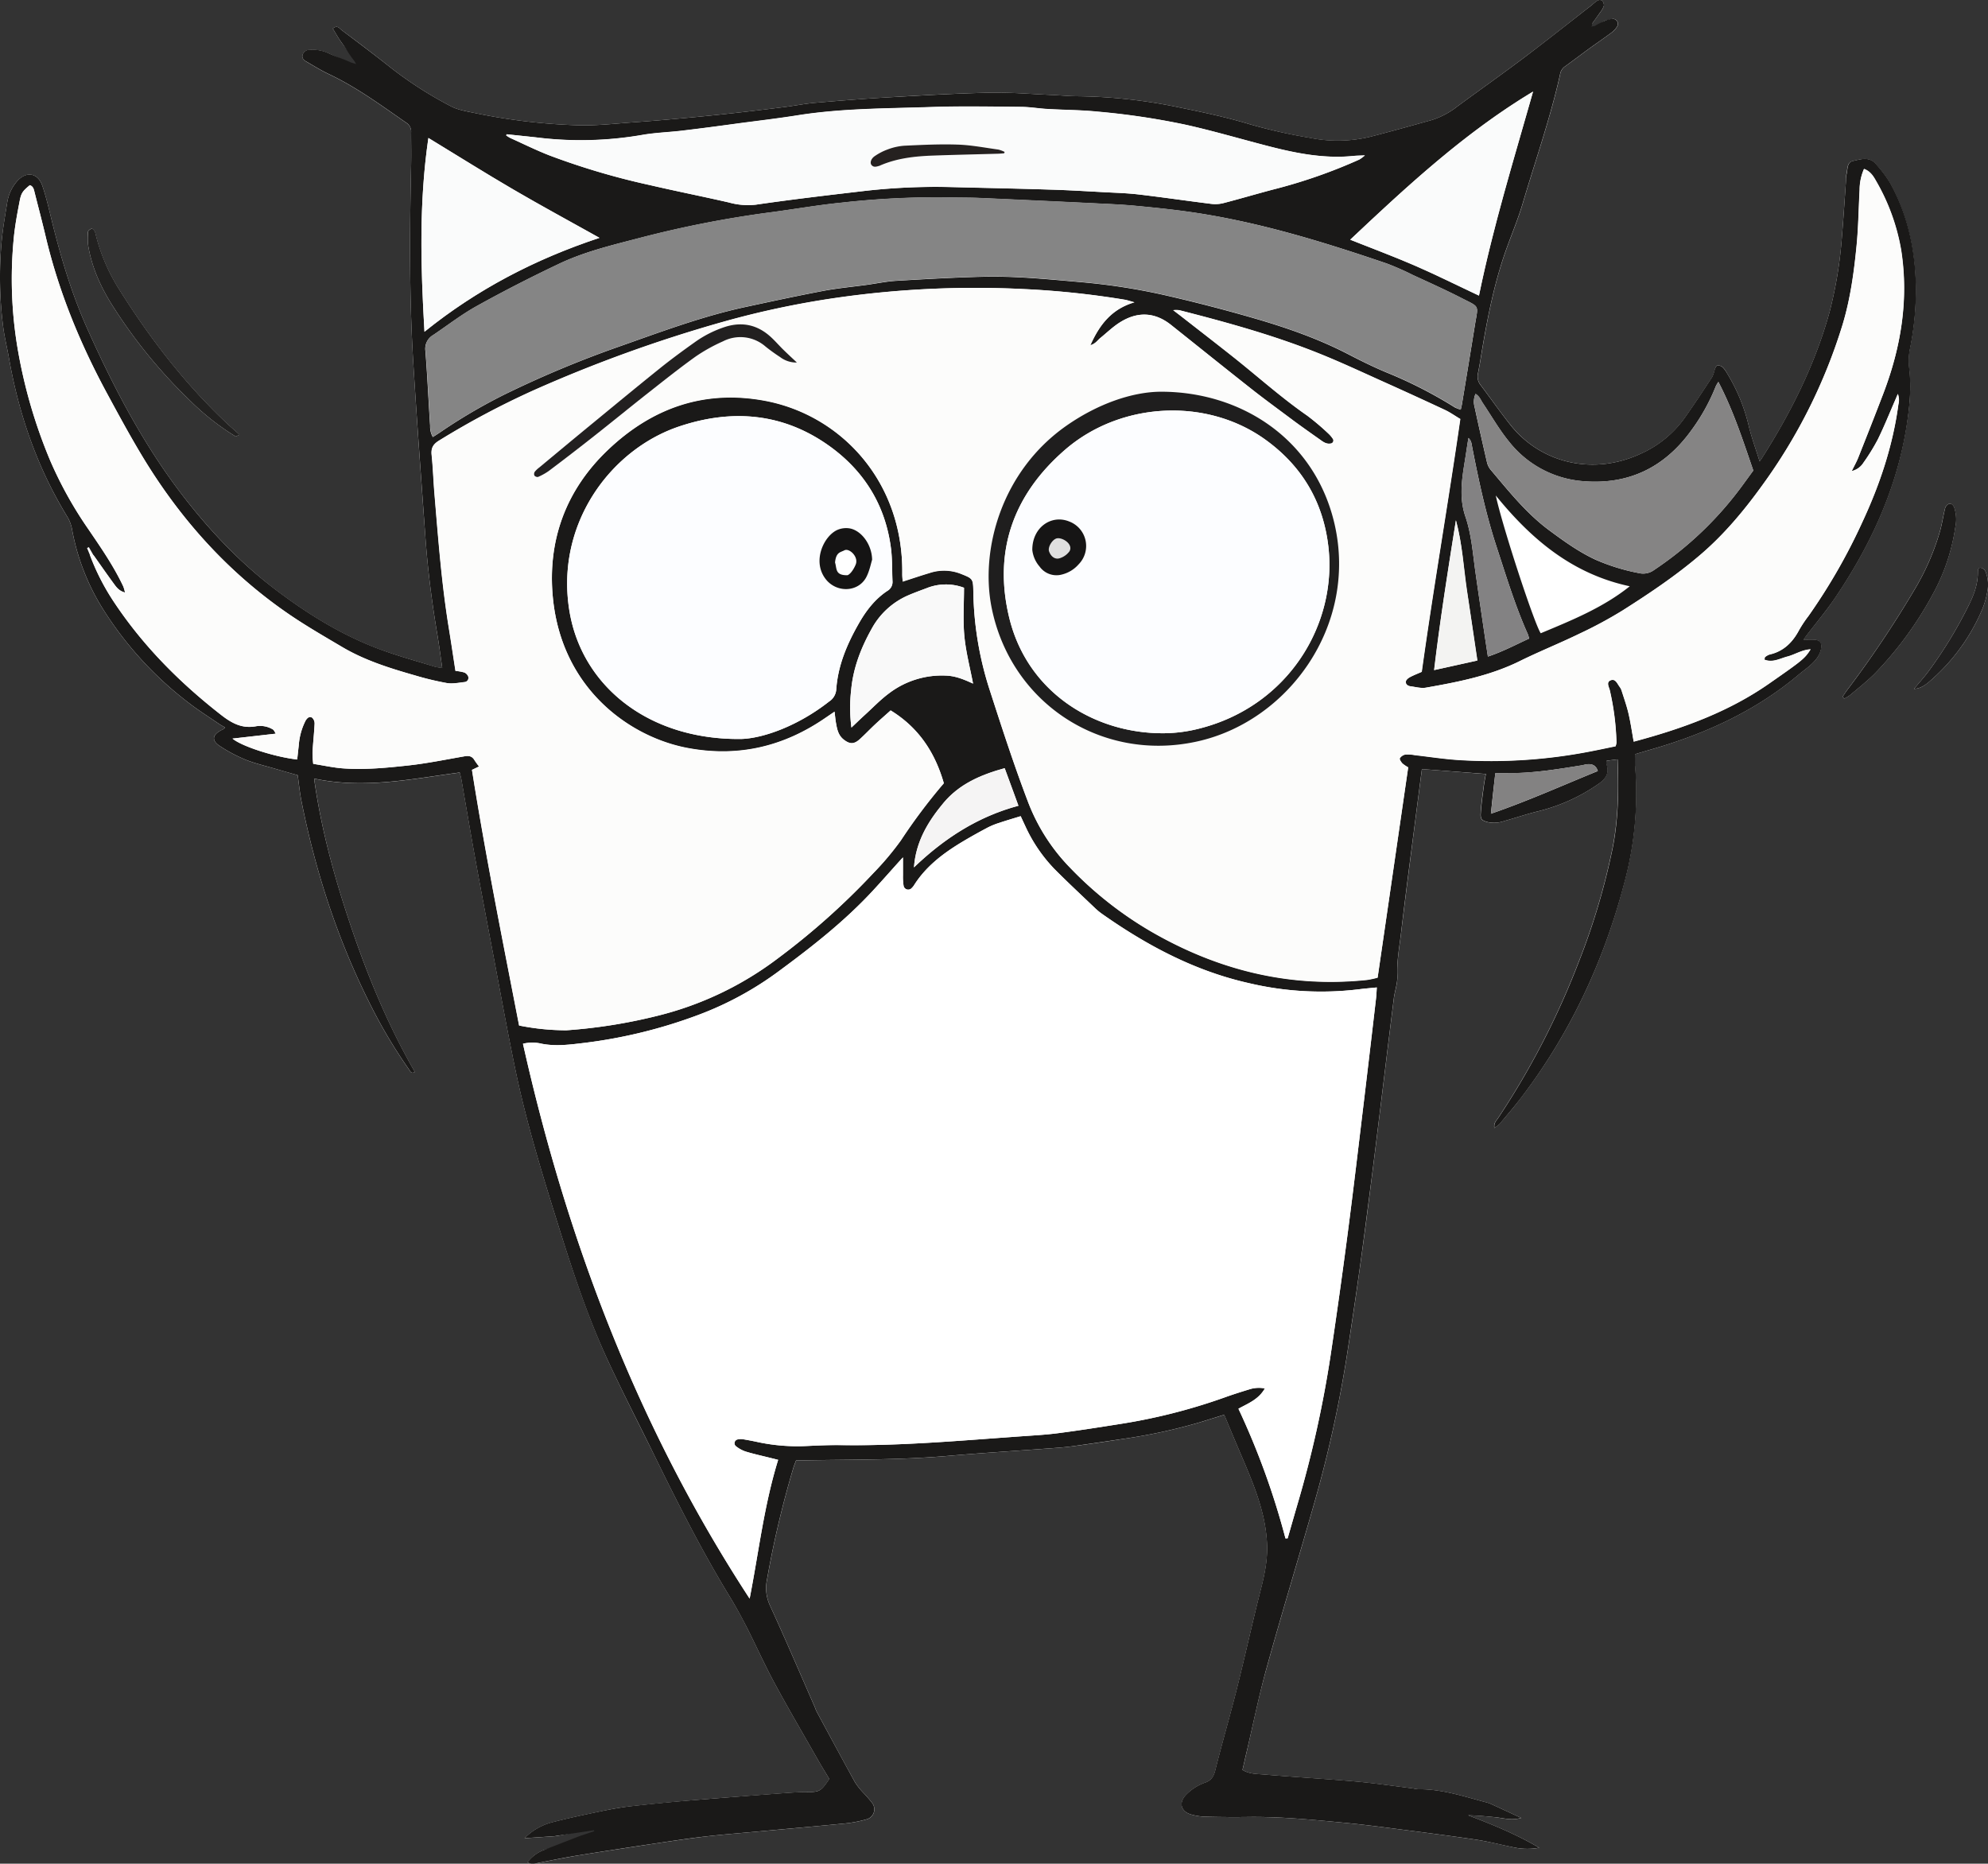 <svg xmlns="http://www.w3.org/2000/svg" viewBox="0 0 766.71 718.75"><rect x="0" y="0" width="766.71" height="718.75" fill="#333333" stroke="none"/><defs><style>.cls-1{fill:#fff;}.cls-2{fill:#1a1918;}.cls-3{fill:#1b1a19;}.cls-4{fill:#222120;}.cls-5{fill:#201f1f;}.cls-6{fill:#fcfcfb;}.cls-7{fill:#858585;}.cls-8{fill:#fcfdff;}.cls-9{fill:#fafbfb;}.cls-10{fill:#858484;}.cls-11{fill:#f9f9f9;}.cls-12{fill:#838283;}.cls-13{fill:#f5f4f4;}.cls-14{fill:#f3f3f2;}.cls-15{fill:#838282;}.cls-16{fill:#1f1e1e;}.cls-17{fill:#222020;}.cls-18{fill:#151414;}.cls-19{fill:#252120;}.cls-20{fill:#161515;}.cls-21{fill:#dfdfdf;}</style></defs><title>Panik-louAsset 39</title><g id="Layer_2" data-name="Layer 2"><g id="Layer_1-2" data-name="Layer 1"><path class="cls-1" d="M92.37,167.65c-1.91-1.71-3.87-3.38-5.73-5.16-15.8-15.06-29-32.22-40.57-50.66a71.81,71.81,0,0,1-9.14-21.17,5.21,5.21,0,0,0-.47-1.54c-.26-.41-.87-1-1.14-.93-.54.17-1.34.72-1.37,1.17A22.86,22.86,0,0,0,34,94.59c1.43,8.85,5.17,16.79,10,24.23A196.22,196.22,0,0,0,73.4,154.59a96.14,96.14,0,0,0,17.53,13.77M618.9,8c-5,3.3-4.2,1.83-5.41,2.43-.37-.27-.78-1,.65-1.45,1-1.42,2.07-2.83,3.06-4.28a7.86,7.86,0,0,0,1.37-2.45,2.58,2.58,0,0,0-.7-2,1.93,1.93,0,0,0-1.77,0A16.64,16.64,0,0,0,613.88,2c-8.68,6.75-17.29,13.59-26.07,20.21-8.45,6.36-17.09,12.47-25.62,18.73a31.28,31.28,0,0,1-10,5.36c-8,2.22-15.89,4.44-23.88,6.49a53.41,53.41,0,0,1-23,.4A207.54,207.54,0,0,1,482,47.92c-8.66-2.62-17.55-4.53-26.44-6.33A202,202,0,0,0,416,37.12c-3.66,0-7.32-.38-11-.53-7.73-.33-15.46-1-23.18-.85-13,.29-26,1-39.05,1.79-9.47.54-18.94,1.3-28.4,2.11-3.91.34-7.78,1.12-11.68,1.62-6.32.8-12.64,1.58-19,2.28s-12.67,1.35-19,1.93c-6.89.64-13.78,1.23-20.69,1.72s-13.81,1.29-20.7,1.13a230.87,230.87,0,0,1-40.74-4.84c-3-.62-6.24-1.17-8.9-2.61A151.48,151.48,0,0,1,151.1,26.42c-6.36-5.08-12.88-10-19.38-14.84-.82-.62-1.66-2.09-3.36-.54,1.11,1.79,2.13,3.69,3.4,5.41,2,2.73,4.16,5.35,6.25,8l-1.1.82c-3.32-1.54-6.64-3.06-10-4.61a14.64,14.64,0,0,0-7.49-1.4,2.72,2.72,0,0,0-2.74,2c-.34,1.26.6,2,1.56,2.58,2.81,1.62,5.58,3.36,8.51,4.74,10.75,5.06,20.24,12.08,29.94,18.8a4,4,0,0,1,1.87,3.75c-.05,4.2.07,8.41,0,12.61-.57,25.41-.73,50.81.83,76.19,1.38,22.23,3,44.44,4.63,66.66.91,12.87,2.53,25.66,4.69,38.39.69,4.1,1.21,8.22,1.85,12.63a19.77,19.77,0,0,1-2.75-.42c-7.35-2.3-14.81-4.32-22-7-14.57-5.51-27.7-13.73-40-23.11C91.28,215.92,78.91,202.49,68,187.85,54,168.94,43.2,148.07,33.6,126.61c-6.05-13.53-10.24-27.69-13.76-42.07-1.07-4.34-2.07-8.72-3.52-12.94-1.72-5-6.25-5.65-9.75-1.69a16.4,16.4,0,0,0-3.82,8.41c-.8,5-1.68,9.91-2.13,14.91a150.47,150.47,0,0,0,.62,32.93c.52,4,1.53,8,2.23,12,3.82,21.71,10.92,42.21,22.46,61.09a14.6,14.6,0,0,1,1.84,4.87,87.23,87.23,0,0,0,12,30.87A137.24,137.24,0,0,0,72.9,271.17c3.75,2.89,7.78,5.42,11.69,8.1.69.47,1.44.85,2.2,1.29a5.76,5.76,0,0,1-.55.58c-.23.14-.47.26-.72.38-3.65,1.81-4.06,4-.78,6.19a58.53,58.53,0,0,0,10,5.3c3.62,1.47,7.48,2.33,11.25,3.44,3,.87,5.93,1.7,8.81,2.52.5,3.51.8,6.76,1.44,9.94,5.54,27.8,14.3,54.51,27.23,79.81a192.53,192.53,0,0,0,14.23,23.69c.46.65.83,1.85,2.28,1-10-17.36-17.66-35.71-24.1-54.56S124,320.68,121.16,300.29c19.25,4.11,37.64.13,56.16-2.33.26,1.07.5,1.84.64,2.63,1.8,10.29,3.53,20.59,5.4,30.87,2.23,12.29,4.57,24.55,6.9,36.81,2.81,14.8,5.48,29.63,8.55,44.37,4.37,21,10.73,41.48,17.15,61.93,5.33,16.95,11,33.81,18.43,50,5.75,12.42,12,24.61,18.07,36.9C261.55,580,270.83,598.36,281.6,616c2.26,3.7,4.35,7.52,6.32,11.39,3.69,7.25,7,14.69,10.88,21.84,5.35,9.9,11.05,19.61,16.62,29.39,1.46,2.56,3,5.07,4.45,7.47-3.38,4.89-3.68,5-9.17,5.07-2.44,0-4.89.14-7.33.32-12.45.94-24.9,1.86-37.34,2.9q-11.56,1-23.09,2.26c-3.9.45-7.77,1.17-11.61,2-6.22,1.3-12.45,2.6-18.6,4.22a22.94,22.94,0,0,0-10.42,6.08l11.51-.77c2.41-.16,14.33-3.1,16.74-3.18.86,0,4.45,2.95,5.31,3.08-4.79,1.87-21.82,3.77-26.62,5.62a14.31,14.31,0,0,0-5.81,4.54c1.59.94,2.86.5,4.16.24,5.05-1,10.09-2,15.17-2.86,9.64-1.57,19.29-3,28.95-4.49,6.7-1,13.4-2,20.13-2.82,7-.82,14-1.35,21.07-2,11.09-1,22.17-2,33.25-3.08a46.8,46.8,0,0,0,7.94-1.54,4,4,0,0,0,2.17-6.47,50.06,50.06,0,0,0-3.49-4,26.06,26.06,0,0,1-3-3.82c-5-9-9.86-18.1-14.75-27.17-.39-.71-.61-1.5-.94-2.25-5.66-12.91-11.2-25.88-17.08-38.69a15.89,15.89,0,0,1-1.24-9.81,384.43,384.43,0,0,1,10.15-43.15c.29-1,.72-2,1.13-3.11,1.12,0,2.05,0,3,0,18.47-.35,37-.1,55.39-1.7,12.44-1.09,24.91-1.85,37.37-2.77,3.52-.26,7-.47,10.55-.93,6.71-.88,13.42-1.88,20.11-2.92a211.25,211.25,0,0,0,29-6.26l9.68-3c1.87,4.46,3.63,8.7,5.43,12.93,3.61,8.48,7.4,16.91,9.53,25.92a60.22,60.22,0,0,1,1.53,10.42c.36,6-.78,11.84-2.27,17.69-3.27,12.74-6.05,25.61-9.25,38.37-2.67,10.64-5.76,21.18-8.43,31.83-.6,2.35-1.52,3.84-3.79,4.65a19.2,19.2,0,0,0-7.49,4.78c-2.83,2.93-2.05,6.34,1.84,7.53a23,23,0,0,0,6,.9q8,.21,15.9.11c12.38-.18,24.68,1,37,2.19,5.4.51,10.79,1.16,16.17,1.85,11.56,1.5,23.13,2.95,34.67,4.65,5.22.77,10.35,2.11,15.52,3.16a24.75,24.75,0,0,0,9.12,0c-8.72-5.15-18-8.93-27.36-12.49,3.45,0,6.8.36,10.15.7s6.42,1.39,10.28.29l-11.58-5.34a10.81,10.81,0,0,0-1.53-.56c-8.76-2.3-17.39-5.27-26.61-5.16a15.55,15.55,0,0,1-2-.32c-7.4-.92-14.78-2-22.2-2.68-11.76-1-23.55-1.7-35.32-2.69-2.75-.24-5.69-.15-8.25-1.78.45-2,.86-3.8,1.29-5.64,2.63-11.22,4.88-22.55,8-33.66,5.94-21.43,12.44-42.7,18.53-64.1a475,475,0,0,0,12.75-58.41c1.58-10.33,3.12-20.66,4.56-31,1.54-11,3-22.07,4.38-33.11,1.22-9.43,2.37-18.86,3.53-28.29,1.77-14.42,3.51-28.84,5.31-43.25.37-2.95,1.49-5.88,1.36-8.78-.26-5.62.8-11.06,1.44-16.55,2-16.72,4.2-33.4,6.34-50.09.57-4.41,1.14-8.82,1.7-13.08L573,298.51c-.28,1.6-.61,3.19-.81,4.79-.45,3.5-1,7-1.17,10.51-.13,2.24.59,2.7,2.77,3.28a12,12,0,0,0,6.41-.47c4.44-1.22,8.8-2.73,13.26-3.8a69.6,69.6,0,0,0,22.84-10.37c2.89-2,4.53-4.25,3.17-7.86-.12-.31.06-.72.12-1.2l4.21-.51c.46,11.64.32,23-1.92,34.26a262.56,262.56,0,0,1-13.11,44,306.78,306.78,0,0,1-31.14,60.22c-.61.9-1.62,1.73-1.34,3.64a13.27,13.27,0,0,0,2.06-1.56c2.71-3.22,5.47-6.4,8-9.74,19.09-24.88,32.09-52.71,40-83a132.22,132.22,0,0,0,4.22-45.19c-.13-1.46,0-2.94,0-4.63,2-.61,4.09-1.23,6.15-1.82,20.79-6,40.16-14.75,56.86-28.8,1.56-1.31,3.24-2.49,4.75-3.85,1.93-1.75,3.58-3.74,4-6.44.32-2-.52-3.1-2.58-3.25-1.32-.1-2.65,0-4.2,0,.35-.53.62-1,.93-1.37,3.71-4.85,7.67-9.53,11.09-14.57,13.68-20.21,23.8-41.95,27.67-66.28,1.2-7.54,2-15.1,1-22.71a23,23,0,0,1,.32-7.23,114.19,114.19,0,0,0,2.27-24.69c-.37-13.92-3.25-27.19-10-39.43a49.42,49.42,0,0,0-5.36-7.11c-2.56-3.1-6-1.87-9-1.19-2.31.52-1.88,3.33-2.41,5.23A7.24,7.24,0,0,0,712,69c-.53,7.31-1,14.64-1.6,21.94a163.84,163.84,0,0,1-4.76,29.29c-5.54,20.19-14.79,38.69-26,56.28-.21.33-.44.65-1,1.48-1.55-5-3.14-9.29-4.21-13.73A69,69,0,0,0,666.1,144a10.73,10.73,0,0,0-1.63-2.32,3.14,3.14,0,0,0-2.06-.79c-.38,0-.82.89-1,1.45a16.59,16.59,0,0,1-1,3c-3.58,5.44-7.13,10.91-10.93,16.2a41.27,41.27,0,0,1-15.87,13.07c-19,9.17-39.42,4-51.1-10.8-4-5-7.62-10.23-11.46-15.32a5.27,5.27,0,0,1-1-4.57c.68-3.32,1.18-6.68,1.75-10,2.12-12.45,4.62-24.81,8.8-36.77,2.19-6.26,4.83-12.4,6.71-18.75,4.87-16.51,10.62-32.77,14.38-49.6a4.56,4.56,0,0,1,1.74-3.05c3.19-2.29,6.32-4.68,9.5-7,2.86-2.07,5.78-4.05,8.61-6.16a8.54,8.54,0,0,0,2.18-2.38A1.93,1.93,0,0,0,622,7.28M710.6,268.75l.67.68a17.08,17.08,0,0,0,2.29-1.4c3.29-2.82,6.75-5.48,9.76-8.57a138.55,138.55,0,0,0,22.76-31.56,76.4,76.4,0,0,0,8-24.59,14.42,14.42,0,0,0-.43-7.62c-.41-1.05-1.18-1.66-2.15-1.33a2.64,2.64,0,0,0-1.36,1.71c-.73,2.89-1.14,5.85-1.94,8.71a95.1,95.1,0,0,1-9.66,22.3,411.93,411.93,0,0,1-26.23,39.13C711.73,267,711.18,267.91,710.6,268.75Zm27.56-3.07c2.88-.14,4.79-1.83,6.66-3.45a75.25,75.25,0,0,0,19.75-27.44,30.37,30.37,0,0,0,1.8-6.22,13.47,13.47,0,0,0-.71-8.36,2.54,2.54,0,0,0-1.81-1.26c-1,0-1.06,1-1.05,1.83,0,4.59-1.54,8.75-3.58,12.77a169,169,0,0,1-15.63,25.59C741.88,261.4,740,263.5,738.16,265.68Z"/><path class="cls-2" d="M136.52,23.33c-2.09-2.66-2.76-4.15-4.76-6.88-1.27-1.72-2.29-3.62-3.4-5.41,1.7-1.55,2.54-.08,3.36.54,6.5,4.89,13,9.76,19.38,14.84a151.48,151.48,0,0,0,22.58,14.45c2.66,1.44,5.87,2,8.9,2.61a230.87,230.87,0,0,0,40.74,4.84c6.89.16,13.81-.64,20.7-1.13s13.8-1.08,20.69-1.72q9.53-.87,19-1.93c6.33-.7,12.65-1.48,19-2.28,3.9-.5,7.77-1.28,11.68-1.62,9.46-.81,18.93-1.57,28.4-2.11,13-.74,26-1.5,39.05-1.79,7.72-.17,15.45.52,23.18.85,3.66.15,7.32.52,11,.53a202,202,0,0,1,39.53,4.47c8.89,1.8,17.78,3.71,26.44,6.33a207.54,207.54,0,0,0,23.35,5.25,53.41,53.41,0,0,0,23-.4c8-2.05,15.93-4.27,23.88-6.49a31.28,31.28,0,0,0,10-5.36c8.53-6.26,17.17-12.37,25.62-18.73C596.59,15.57,605.2,8.73,613.88,2A16.64,16.64,0,0,1,616.1.22a1.93,1.93,0,0,1,1.77,0,2.58,2.58,0,0,1,.7,2,7.86,7.86,0,0,1-1.37,2.45c-1,1.45-2,2.86-3.06,4.28-.27.49-.06.75-.32,1.24.55-.13.63,0,1.18-.17a43.77,43.77,0,0,1,3.9-2A9.33,9.33,0,0,1,622,7.28a1.93,1.93,0,0,1,1.67,2.93,8.54,8.54,0,0,1-2.18,2.38c-2.83,2.11-5.75,4.09-8.61,6.16-3.18,2.32-6.31,4.71-9.5,7a4.56,4.56,0,0,0-1.74,3.05c-3.76,16.83-9.51,33.09-14.38,49.6-1.88,6.35-4.52,12.49-6.71,18.75-4.18,12-6.68,24.32-8.8,36.77-.57,3.34-1.07,6.7-1.75,10a5.27,5.27,0,0,0,1,4.57c3.84,5.09,7.51,10.32,11.46,15.32,11.68,14.77,32.14,20,51.1,10.8a41.27,41.27,0,0,0,15.87-13.07c3.8-5.29,7.35-10.76,10.93-16.2a16.59,16.59,0,0,0,1-3c.23-.56.67-1.43,1-1.45a3.14,3.14,0,0,1,2.06.79A10.73,10.73,0,0,1,666.1,144a69,69,0,0,1,8.33,20.22c1.07,4.44,2.66,8.76,4.21,13.73.57-.83.8-1.15,1-1.48,11.19-17.59,20.44-36.09,26-56.28a163.84,163.84,0,0,0,4.76-29.29c.62-7.3,1.07-14.63,1.6-21.94a7.24,7.24,0,0,1,.13-1.62c.53-1.9.1-4.71,2.41-5.23,3-.68,6.43-1.91,9,1.19a49.42,49.42,0,0,1,5.36,7.11c6.8,12.24,9.68,25.51,10,39.43a114.19,114.19,0,0,1-2.27,24.69,23,23,0,0,0-.32,7.23c.94,7.61.17,15.17-1,22.71-3.87,24.33-14,46.07-27.67,66.28-3.42,5-7.38,9.72-11.09,14.57-.31.41-.58.84-.93,1.37,1.55,0,2.88-.08,4.2,0,2.06.15,2.9,1.24,2.58,3.25-.44,2.7-2.09,4.69-4,6.44-1.51,1.36-3.19,2.54-4.75,3.85-16.7,14.05-36.07,22.83-56.86,28.8-2.06.59-4.11,1.21-6.15,1.82,0,1.69-.11,3.17,0,4.63a132.22,132.22,0,0,1-4.22,45.19c-7.95,30.28-20.95,58.11-40,83-2.56,3.34-5.32,6.52-8,9.74a13.27,13.27,0,0,1-2.06,1.56c-.28-1.91.73-2.74,1.34-3.64a306.78,306.78,0,0,0,31.14-60.22,262.56,262.56,0,0,0,13.11-44c2.24-11.25,2.38-22.62,1.92-34.26l-4.21.51c-.06.48-.24.89-.12,1.2,1.36,3.61-.28,5.9-3.17,7.86a69.6,69.6,0,0,1-22.84,10.37c-4.46,1.07-8.82,2.58-13.26,3.8a12,12,0,0,1-6.41.47c-2.18-.58-2.9-1-2.77-3.28.2-3.51.72-7,1.17-10.51.2-1.6.53-3.19.81-4.79l-24.69-1.88c-.56,4.26-1.13,8.67-1.7,13.08-2.14,16.69-4.38,33.37-6.34,50.09-.64,5.49-1.7,10.93-1.44,16.55.13,2.9-1,5.83-1.36,8.78-1.8,14.41-3.54,28.83-5.31,43.25-1.16,9.43-2.31,18.86-3.53,28.29-1.42,11-2.84,22.08-4.38,33.11-1.44,10.35-3,20.68-4.56,31a475,475,0,0,1-12.75,58.41c-6.09,21.4-12.59,42.67-18.53,64.1-3.07,11.11-5.32,22.44-8,33.66-.43,1.84-.84,3.69-1.29,5.64,2.56,1.63,5.5,1.54,8.25,1.78,11.77,1,23.56,1.66,35.32,2.69,7.42.66,14.8,1.76,22.2,2.68a15.55,15.55,0,0,0,2,.32c9.22-.11,17.85,2.86,26.61,5.16a10.81,10.81,0,0,1,1.53.56l11.58,5.34c-3.86,1.1-7.07,0-10.28-.29s-6.7-.68-10.15-.7c9.4,3.56,18.64,7.34,27.36,12.49a24.75,24.75,0,0,1-9.12,0c-5.17-1-10.3-2.39-15.52-3.16-11.54-1.7-23.11-3.15-34.67-4.65-5.38-.69-10.77-1.34-16.17-1.85-12.3-1.16-24.6-2.37-37-2.19q-8,.11-15.9-.11a23,23,0,0,1-6-.9c-3.89-1.19-4.67-4.6-1.84-7.53a19.2,19.2,0,0,1,7.49-4.78c2.27-.81,3.19-2.3,3.79-4.65,2.67-10.65,5.76-21.19,8.43-31.83,3.2-12.76,6-25.63,9.25-38.37,1.49-5.85,2.63-11.68,2.27-17.69a60.22,60.22,0,0,0-1.53-10.42c-2.13-9-5.92-17.44-9.53-25.92-1.8-4.23-3.56-8.47-5.43-12.93l-9.68,3a211.25,211.25,0,0,1-29,6.26c-6.69,1-13.4,2-20.11,2.92-3.5.46-7,.67-10.55.93-12.46.92-24.93,1.68-37.37,2.77-18.44,1.6-36.92,1.35-55.39,1.7-.93,0-1.86,0-3,0-.41,1.12-.84,2.09-1.13,3.11a384.43,384.43,0,0,0-10.15,43.15,15.89,15.89,0,0,0,1.24,9.81c5.88,12.81,11.42,25.78,17.08,38.69.33.75.55,1.54.94,2.25,4.89,9.07,9.78,18.15,14.75,27.17a26.06,26.06,0,0,0,3,3.82,50.06,50.06,0,0,1,3.49,4,4,4,0,0,1-2.17,6.47,46.8,46.8,0,0,1-7.94,1.54c-11.08,1.1-22.16,2.06-33.25,3.08-7,.65-14.06,1.18-21.07,2-6.73.78-13.43,1.82-20.13,2.82-9.66,1.45-19.31,2.92-28.95,4.49-5.08.82-10.12,1.87-15.17,2.86-1.3.26-2.57.7-4.16-.24a14.31,14.31,0,0,1,5.81-4.54c4.8-1.85,9.58-3.73,14.37-5.59l5.58-1.86-.08-.37-15.3,2.3-11.51.77a22.94,22.94,0,0,1,10.42-6.08c6.15-1.62,12.38-2.92,18.6-4.22,3.84-.8,7.71-1.52,11.61-2q11.52-1.3,23.09-2.26c12.44-1,24.89-2,37.34-2.9,2.44-.18,4.89-.3,7.33-.32,5.49,0,5.79-.18,9.17-5.07-1.44-2.4-3-4.91-4.45-7.47-5.57-9.78-11.27-19.49-16.62-29.39-3.87-7.15-7.19-14.59-10.88-21.84-2-3.87-4.06-7.69-6.32-11.39-10.77-17.62-20.05-36-29.14-54.55-6-12.29-12.32-24.48-18.07-36.9-7.47-16.15-13.1-33-18.43-50-6.42-20.45-12.78-40.92-17.15-61.93-3.07-14.74-5.74-29.57-8.55-44.37-2.33-12.26-4.67-24.52-6.9-36.81-1.87-10.28-3.6-20.58-5.4-30.87-.14-.79-.38-1.56-.64-2.63-18.52,2.46-36.91,6.44-56.16,2.33,2.85,20.39,8.28,39.61,14.74,58.55S150,396,160,413.4c-1.45.86-1.82-.34-2.28-1a192.53,192.53,0,0,1-14.23-23.69c-12.93-25.3-21.69-52-27.23-79.81-.64-3.18-.94-6.43-1.44-9.94-2.88-.82-5.85-1.65-8.81-2.52-3.77-1.11-7.63-2-11.25-3.44a58.53,58.53,0,0,1-10-5.3c-3.28-2.16-2.87-4.38.78-6.19.25-.12.49-.24.72-.38a5.76,5.76,0,0,0,.55-.58c-.76-.44-1.51-.82-2.2-1.29-3.91-2.68-7.94-5.21-11.69-8.1A137.24,137.24,0,0,1,39.79,235a87.23,87.23,0,0,1-12-30.87,14.6,14.6,0,0,0-1.84-4.87C14.39,180.38,7.29,159.88,3.47,138.17c-.7-4-1.71-8-2.23-12A150.47,150.47,0,0,1,.62,93.23c.45-5,1.33-10,2.13-14.91a16.4,16.4,0,0,1,3.82-8.41c3.5-4,8-3.31,9.75,1.69,1.45,4.22,2.45,8.6,3.52,12.94,3.52,14.38,7.71,28.54,13.76,42.07C43.2,148.07,54,168.94,68,187.85c10.89,14.64,23.26,28.07,37.81,39.18,12.3,9.38,25.43,17.6,40,23.11,7.2,2.72,14.66,4.74,22,7a19.77,19.77,0,0,0,2.75.42c-.64-4.41-1.16-8.53-1.85-12.63-2.16-12.73-3.78-25.52-4.69-38.39-1.59-22.22-3.25-44.43-4.63-66.66-1.56-25.38-1.4-50.78-.83-76.19.09-4.2,0-8.41,0-12.61a4,4,0,0,0-1.87-3.75c-9.7-6.72-19.19-13.74-29.94-18.8-2.93-1.38-5.7-3.12-8.51-4.74-1-.55-1.9-1.32-1.56-2.58a2.72,2.72,0,0,1,2.74-2,14.64,14.64,0,0,1,7.49,1.4c3.31,1.55,5.14,1.95,8.46,3.49l2,.61ZM34.66,214a88.24,88.24,0,0,0,8.79,17.4c11.38,17.35,25.76,31.81,42.07,44.5,3.9,3,7.82,5.13,13,4.23a9.6,9.6,0,0,1,6.7,1.17c.53.32.78,1.11,1.14,1.65l-16.68,1.9c3.6,3,16.5,7.13,24.95,8.06.2-1.84.4-3.7.61-5.55a24.76,24.76,0,0,1,2.58-9.35c.54-1,1.44-1.93,2.59-1.21a3.08,3.08,0,0,1,.93,2.38c-.18,3.66-.6,7.3-.8,11a37.25,37.25,0,0,0,.27,4.41c4.09.64,7.8,1.48,11.56,1.75,8.42.6,16.84-.23,25.19-1.14,7.26-.8,14.44-2.28,21.64-3.53,1.66-.29,2.91-.05,3.8,1.5a29.74,29.74,0,0,0,1.76,2.44L182,296.91c5.25,33.15,11.86,65.95,18.18,98.59a93.1,93.1,0,0,0,18.23,1.84,203.41,203.41,0,0,0,34.89-5.53A127.4,127.4,0,0,0,300,369.6a277.46,277.46,0,0,0,37-33.06A109.85,109.85,0,0,0,347.46,324,219.57,219.57,0,0,1,364,302c-3.42-11.9-9.74-21.46-20.51-28.06-2.05,1.84-4.09,3.61-6.07,5.46s-3.85,3.84-5.86,5.66c-2.21,2-3.85,1.94-6.16.13-2.12-1.65-2.58-4.06-3-6.47-.23-1.28-.33-2.58-.54-4.3l-3.32,2.26c-16.16,11.2-33.78,15.42-53.31,11.76-22.17-4.15-48.54-22.65-52-57.92-2.18-22.2,5.05-41.71,21.28-57.13,16.9-16.06,37-23.29,60.46-18.91,29.22,5.46,53.47,31,53,66.8,0,.91.09,1.81.16,2.95,3.63-1.17,6.95-2.29,10.31-3.3a17.62,17.62,0,0,1,12,.25c4.76,1.89,4.86,1.89,4.94,7a129.25,129.25,0,0,0,6.36,38c4.64,14.3,9.25,28.61,14.61,42.69a74.07,74.07,0,0,0,16.2,25.56,143.1,143.1,0,0,0,31.2,24.64c25.89,15,53.52,21.89,83.44,18.78a35.29,35.29,0,0,0,4.11-.88c4-27.23,7.88-54.18,11.79-81.09a12.79,12.79,0,0,1-2.23-1.5c-.5-.55-1.19-1.6-1-2A3.33,3.33,0,0,1,542,291a14.39,14.39,0,0,1,3.62.26c5.65.64,11.29,1.53,17,1.89a200.55,200.55,0,0,0,50.64-3.31c3.3-.63,6.58-1.33,9.81-2a6.6,6.6,0,0,0,.33-1.45,100.81,100.81,0,0,0-2.58-20.16c-.33-1.31-1.53-3.17.48-3.88,1.71-.61,2.41,1.33,3.28,2.5a5.29,5.29,0,0,1,.77,1.42c.94,3,2,5.92,2.7,8.94.83,3.5,1.34,7.08,2,10.85,18.69-5,36.41-11.36,52.21-22.38,12.55-8.75,13.79-9.62,16-13.21-3.33.17-6,2-8.9,2.77s-5.67,2.47-8.86,1.23c.09-.52,0-.89.2-1a5.25,5.25,0,0,1,1.71-1c5.42-1.22,8.91-4.68,11.43-9.44a47.25,47.25,0,0,1,3.61-5.42,225.21,225.21,0,0,0,20.82-36.31C725,186.81,730,171.83,732.12,156a6.54,6.54,0,0,0-.22-4c-.51,1.19-.81,1.92-1.13,2.65-2.17,5-4.19,10-6.58,14.88a78.72,78.72,0,0,1-5.56,9,7.33,7.33,0,0,1-4.51,3.22c1.06-2.18,1.92-3.67,2.54-5.26,3.25-8.19,6.49-16.38,9.63-24.61,6.79-17.8,9.85-36.06,6.94-55.11a80.05,80.05,0,0,0-9.78-27c-1-1.83-2.23-3.69-4.59-4.55a20.08,20.08,0,0,0-1.69,8c-.39,7.19-.47,14.4-1.17,21.56-1,10.26-2.4,20.49-5.38,30.41a209.55,209.55,0,0,1-31.18,62.29c-7,9.72-14.69,18.87-23.84,26.67-9.32,7.95-19.47,14.76-29.79,21.31A168.26,168.26,0,0,1,609,244.45c-7.55,3.67-15.36,6.79-22.89,10.51-11.46,5.66-23.79,8.07-36.2,10.25-1.91.34-4-.27-6-.53-1-.13-1.93-.77-1.78-1.84.09-.61.87-1.28,1.5-1.63,1.4-.76,2.9-1.33,4.63-2.09,4.52-32.51,10.18-65,14.87-97.52-2.22-1.33-4-2.6-5.95-3.51q-11.22-5.26-22.53-10.33c-8.53-3.82-17-7.81-25.66-11.3-17.62-7.11-35.92-12.15-54.3-16.84a12,12,0,0,0-2.26,0c1.27,1,2,1.54,2.76,2.12,6.74,5.26,13.51,10.49,20.21,15.8,9.58,7.59,18.66,15.79,28.73,22.77a93.36,93.36,0,0,1,8.08,6.84,11.08,11.08,0,0,1,1.83,2.15,1.17,1.17,0,0,1-1,1.77c-1.65.25-2.85-.68-4.06-1.55-3.44-2.43-6.88-4.85-10.27-7.35-5.34-4-10.7-7.89-15.93-12-10.45-8.23-20.82-16.58-31.23-24.87-6.29-5-12.93-5.2-19.62-1-2.74,1.71-5.09,4-7.61,6.06-1.07.86-1.8,2.2-3.86,2.79,3.56-8,8.24-14,17-16.55-1.68-.44-2.69-.8-3.73-1a335.19,335.19,0,0,0-38.83-4.1,375.47,375.47,0,0,0-72.33,3.33,341.71,341.71,0,0,0-44.1,9.37,541.85,541.85,0,0,0-72.91,26.4,320.86,320.86,0,0,0-36.25,19.29c-2.3,1.41-3.15,2.9-2.87,5.55.52,5,.67,10,1.09,15,1.45,17.32,2.75,34.66,5.55,51.84.89,5.47,1.7,11,2.55,16.44a17.79,17.79,0,0,1,3.4.6,2.83,2.83,0,0,1,1.54,1.63,1.61,1.61,0,0,1-1.43,2.07c-2.26.26-4.61.75-6.8.39a112.1,112.1,0,0,1-12.23-2.93c-9.77-2.79-19.48-5.81-28.3-11.05-6.76-4-13.6-7.94-20.09-12.36C88.63,221.33,70.22,201,55.66,177.22c-5-8.21-9.61-16.7-14.19-25.16C31,132.78,22.7,112.66,17.63,91.26c-1.34-5.67-2.84-11.3-4.27-17-.29-1.17-.48-2.41-1.86-2.86-2.6,2.15-3.3,2.89-3.88,5.93-1,5.06-1.94,10.15-2.38,15.28A160.82,160.82,0,0,0,6.73,134a196.36,196.36,0,0,0,12.65,43.65A152.36,152.36,0,0,0,34,204c4.89,7.16,9.84,14.31,13.55,22.21a16.76,16.76,0,0,1,.66,2.32c-2.26-.55-3.31-2-4.34-3.42-2.65-3.61-5.2-7.29-7.79-10.94L34.26,211l-.69.35ZM495.77,593.3l.84-.07c1.28-4.43,2.54-8.85,3.83-13.27a433.92,433.92,0,0,0,12.78-57.56q3.49-23.34,6.55-46.76c2.25-17.23,4.27-34.49,6.35-51.73q2.34-19.41,4.57-38.83c.17-1.43.21-2.88.31-4.27-2.59.26-4.75.43-6.89.71a120.86,120.86,0,0,1-42.47-2.38c-20.71-4.65-39.07-14.39-56.3-26.48a24.2,24.2,0,0,1-2.86-2.3c-5.3-5.06-10.67-10.05-15.84-15.26a59.07,59.07,0,0,1-11.17-16.42c-.63-1.33-1.24-2.66-1.82-3.92-2.88.89-5.61,1.68-8.3,2.59a28.36,28.36,0,0,0-4.49,1.83c-3.58,1.94-7.15,3.91-10.61,6-6.86,4.24-13.18,9.12-17.6,16a6,6,0,0,1-1,1.27,1.81,1.81,0,0,1-3.16-.86,22.67,22.67,0,0,1-.24-4.05c0-2.08,0-4.16,0-6.9l-1.67,1.82c-3.27,3.64-6.5,7.31-9.82,10.9-10.84,11.72-23.33,21.53-36.15,31a126.32,126.32,0,0,1-31.32,17.06,191.68,191.68,0,0,1-43.73,10.75c-5.5.65-11,1.44-16.63.35a15.22,15.22,0,0,0-7.23,0c17.15,76.46,44.59,148.41,87.42,214,3.49-17.84,5.51-35.9,11-53.51l-3.08-.77c-3.15-.79-6.34-1.48-9.44-2.43a12.26,12.26,0,0,1-3.84-2.12,1.49,1.49,0,0,1,.72-2.55,5,5,0,0,1,2-.09c1.87.3,3.74.66,5.59,1.06a73.07,73.07,0,0,0,19,1.56c4.47-.21,9-.41,13.44-.34,23.53.33,46.93-1.84,70.36-3.47,4.47-.31,8.95-.57,13.38-1.16,7.8-1,15.57-2.23,23.33-3.46A221.27,221.27,0,0,0,472.06,539c3.3-1.19,6.66-2.23,10-3.27a12,12,0,0,1,5.75-.28c-2.43,4.28-6.46,5.76-10.19,7.83A293,293,0,0,1,495.77,593.3ZM563.36,158c.23-1,.37-1.54.46-2.07,1.67-10.17,3.36-20.34,5-30.52,1.29-8,2.06-6.75-5.19-10.47-6.16-3.15-12.5-6-18.77-8.89a105.37,105.37,0,0,0-10.05-4.43C509.5,93,484,85.16,457.34,81.54c-6.45-.88-12.93-1.54-19.41-2.15-4.46-.42-8.94-.64-13.41-.85q-23.19-1.12-46.38-2.16c-4.21-.18-8.42-.12-12.63-.23a328.54,328.54,0,0,0-40.66,2c-9,.89-18,2.46-27,3.67a412.68,412.68,0,0,0-51,9.93C236,94.56,225.16,97.12,215.09,102c-10.52,5-20.94,10.33-31.14,16-5.91,3.27-11.31,7.47-16.94,11.25a6.1,6.1,0,0,0-2.95,6.13c.76,9.6,1.19,19.23,1.82,28.85a8,8,0,0,0,1.05,4.33c1-.65,1.8-1.14,2.57-1.66a209.36,209.36,0,0,1,24.9-14.66,407,407,0,0,1,43.51-18.27c16.37-5.75,32.63-11.92,49.65-15.58,10.08-2.17,20.15-4.34,30.28-6.26,5.45-1,11-1.52,16.5-2.27,3.77-.52,7.51-1.32,11.29-1.55,11.11-.66,22.23-1.29,33.36-1.57,12.77-.32,25.49,1,38.2,2.11a242,242,0,0,1,32.52,5.1q17.44,4,34.64,9c12.38,3.61,24.54,7.89,36,13.87,4.69,2.43,9.45,4.77,14.33,6.81a170.78,170.78,0,0,1,26.42,13.51A15.28,15.28,0,0,0,563.36,158ZM285.56,285c8.54-.13,22.19-5,34.24-14.48a6,6,0,0,0,2.73-4.64c.64-9.28,4.21-17.61,8.77-25.56,2.8-4.88,6.17-9.27,10.92-12.43a3.94,3.94,0,0,0,2-3.73c-.19-4.2-.05-8.43-.57-12.58-2.09-16.53-10.2-29.76-23.53-39.4-17.83-12.9-37.62-14.6-58.13-7.73-26.84,9-48.25,38.29-42.22,72C224.78,264.58,250,285.26,285.56,285ZM195.39,51.78l-.16.44a13.46,13.46,0,0,0,1.61,1c5.06,2.28,10,4.74,15.21,6.76a279,279,0,0,0,38.52,11.38c10.15,2.36,20.38,4.39,30.55,6.72a27.23,27.23,0,0,0,10.32.86c13.68-2,27.42-3.61,41.15-5.21a242.08,242.08,0,0,1,33.73-1.6c13,.31,26.06.56,39.09,1,6.92.21,13.83.64,20.75,1,4.33.23,8.69.35,13,.86,9.42,1.12,18.82,2.51,28.23,3.66a13,13,0,0,0,4.77-.41c6.28-1.64,12.51-3.48,18.79-5.14A202,202,0,0,0,524.25,61.5a16.24,16.24,0,0,0,2.14-1.59c-1.92.09-3.14.09-4.35.21-11.84,1.22-23.29-1.26-34.56-4.21-10.07-2.63-20.07-5.56-30.25-7.82A283.92,283.92,0,0,0,423.05,43c-6.34-.62-12.74-.61-19.11-1-3.38-.19-6.76-.78-10.14-.81-11.54-.09-23.09-.33-34.62.06-17.22.58-34.48.48-51.58,3.19-7.63,1.21-15.31,2.11-23,3.13-7.11,1-14.23,1.92-21.35,2.77-5.26.64-10.59.77-15.78,1.7A138.45,138.45,0,0,1,207,53C203.1,52.58,199.24,52.19,195.39,51.78Zm467.33,95.5a14.14,14.14,0,0,0-1,1.72A75.87,75.87,0,0,1,652,166.37c-10.23,14-24.07,20.68-41.46,19.21a40.27,40.27,0,0,1-28.62-15.34c-3.75-4.6-6.73-9.84-10.06-14.79-.78-1.17-1.23-2.61-2.8-3.54a7.57,7.57,0,0,0-.37,5q2.32,10.73,4.8,21.42a7.06,7.06,0,0,0,1.43,2.87c7,8.29,13.78,16.83,22.6,23.35,5.67,4.19,11.37,8.31,17.84,11.31A77.59,77.59,0,0,0,632,221a7.13,7.13,0,0,0,6-1.23,134.61,134.61,0,0,0,33.71-32.17c1.6-2.17,3.18-4.36,4.48-6.14C672.14,169.66,668.44,158.22,662.72,147.28Zm-499-19.34c20.32-16.37,42.71-28,67.48-36.21-11.44-6.4-22.48-12.37-33.31-18.7S176.2,59.9,165.22,53.21C161.56,78.23,162.25,102.86,163.71,127.94ZM570.39,114c5.54-26.94,13.53-52.79,20.86-78.69C565,51.09,542.79,71.67,520.74,92.43c8.46,3.38,16.8,6.49,24.94,10S562,110.08,570.39,114Zm-242,166.58c2.2-2.08,3.65-3.48,5.13-4.83,3.11-2.83,6-5.89,9.39-8.39a33.7,33.7,0,0,1,22.08-6.8c3.71.15,7,1.58,10.3,3.08-1.19-6.23-2.79-12.24-3.36-18.36s-.13-12.37-.13-18.61a19.94,19.94,0,0,0-14.31.12c-2.41.91-4.83,1.77-7.19,2.8a29.28,29.28,0,0,0-14.14,12.95c-4.14,7.4-7.15,15.2-7.9,23.73A59.37,59.37,0,0,0,328.37,280.58Zm248.48-89.52c2.46,11.65,14.8,49.34,17.34,53.16,12-5,24.11-9.92,34.34-18.12C606.6,221.41,590.76,208.22,576.85,191.06Zm12.88,55.21a16.22,16.22,0,0,0-.53-1.73c-4.88-10.93-8.33-22.37-12.05-33.71-4.1-12.52-6.86-25.39-9.38-38.31-.24-1.23-.26-2.56-1.46-3.59-.31,2-.6,3.72-.85,5.46-1.23,8.27-3.19,16.43-.3,24.88,2.32,6.8,2.83,14.06,3.83,21.18,1.17,8.32,2.43,16.63,3.65,25,.37,2.5.76,5,1.18,7.77C579.51,251.33,584.5,248.67,589.73,246.27Zm-202.26,50c-9.34,2.56-17.52,6.1-23.65,13.46s-10.63,15-11.34,24.8c11.61-11.13,24.59-19.57,40.29-23.77C391,305.77,389.25,301.1,387.47,296.24Zm174-95.56c-3.14,19.7-6.12,38.46-8.42,57.73l16.67-3.69c-1.36-9.23-2.64-18.05-4-26.87S564.05,210.19,561.51,200.68ZM575,313.82c14.51-5,27.78-11,41.23-16.46-.75-2.44-2.6-3-5-2.46-.4.09-.79.21-1.19.27-9.5,1.51-19,3.1-28.67,3-1.46,0-2.93,0-4.66,0C576.1,303.32,575.58,308.11,575,313.82Z"/><path class="cls-3" d="M710.6,268.75c.58-.84,1.13-1.71,1.74-2.54a411.93,411.93,0,0,0,26.23-39.13,95.1,95.1,0,0,0,9.66-22.3c.8-2.86,1.21-5.82,1.94-8.71a2.64,2.64,0,0,1,1.36-1.71c1-.33,1.74.28,2.15,1.33a14.42,14.42,0,0,1,.43,7.62,76.4,76.4,0,0,1-8,24.59,138.55,138.55,0,0,1-22.76,31.56c-3,3.09-6.47,5.75-9.76,8.57a17.08,17.08,0,0,1-2.29,1.4Z"/><path class="cls-4" d="M90.93,168.36A96.14,96.14,0,0,1,73.4,154.59,196.22,196.22,0,0,1,44,118.82c-4.83-7.44-8.57-15.38-10-24.23A22.86,22.86,0,0,1,34,89.36c0-.45.83-1,1.37-1.17.27-.09.88.52,1.14.93a5.21,5.21,0,0,1,.47,1.54,71.81,71.81,0,0,0,9.14,21.17c11.57,18.44,24.77,35.6,40.57,50.66,1.86,1.78,3.82,3.45,5.73,5.16Z"/><path class="cls-5" d="M738.16,265.68c1.82-2.18,3.72-4.28,5.43-6.54a169,169,0,0,0,15.63-25.59c2-4,3.59-8.18,3.58-12.77,0-.86,0-1.85,1.05-1.83a2.54,2.54,0,0,1,1.81,1.26,13.47,13.47,0,0,1,.71,8.36,30.37,30.37,0,0,1-1.8,6.22,75.25,75.25,0,0,1-19.75,27.44C743,263.85,741,265.54,738.16,265.68Z"/><path class="cls-6" d="M36.1,214.12c2.59,3.65,5.14,7.33,7.79,10.94,1,1.39,2.08,2.87,4.34,3.42a16.76,16.76,0,0,0-.66-2.32c-3.71-7.9-8.66-15-13.55-22.21a152.36,152.36,0,0,1-14.64-26.26A196.36,196.36,0,0,1,6.73,134,160.82,160.82,0,0,1,5.24,92.65c.44-5.13,1.43-10.22,2.38-15.28.58-3,1.28-3.78,3.88-5.93,1.38.45,1.57,1.69,1.86,2.86,1.43,5.66,2.93,11.29,4.27,17,5.07,21.4,13.4,41.52,23.84,60.8,4.58,8.46,9.16,16.95,14.19,25.16,14.56,23.81,33,44.11,56.13,59.86,6.49,4.42,13.33,8.35,20.09,12.36,8.82,5.24,18.53,8.26,28.3,11.05a112.1,112.1,0,0,0,12.23,2.93c2.19.36,4.54-.13,6.8-.39a1.61,1.61,0,0,0,1.43-2.07,2.83,2.83,0,0,0-1.54-1.63,17.79,17.79,0,0,0-3.4-.6c-.85-5.48-1.66-11-2.55-16.44-2.8-17.18-4.1-34.52-5.55-51.84-.42-5-.57-10-1.09-15-.28-2.65.57-4.14,2.87-5.55a320.86,320.86,0,0,1,36.25-19.29,541.85,541.85,0,0,1,72.91-26.4,341.71,341.71,0,0,1,44.1-9.37A375.47,375.47,0,0,1,395,111.48a335.19,335.19,0,0,1,38.83,4.1c1,.17,2.05.53,3.73,1-8.74,2.59-13.42,8.54-17,16.55,2.06-.59,2.79-1.93,3.86-2.79,2.52-2,4.87-4.35,7.61-6.06,6.69-4.17,13.33-4,19.62,1,10.41,8.29,20.78,16.64,31.23,24.87,5.23,4.11,10.59,8,15.93,12,3.39,2.5,6.83,4.92,10.27,7.35,1.21.87,2.41,1.8,4.06,1.55a1.17,1.17,0,0,0,1-1.77,11.08,11.08,0,0,0-1.83-2.15,93.36,93.36,0,0,0-8.08-6.84c-10.07-7-19.15-15.18-28.73-22.77-6.7-5.31-13.47-10.54-20.21-15.8-.74-.58-1.49-1.14-2.76-2.12a12,12,0,0,1,2.26,0c18.38,4.69,36.68,9.73,54.3,16.84,8.67,3.49,17.13,7.48,25.66,11.3q11.31,5.09,22.53,10.33c1.95.91,3.73,2.18,5.95,3.51-4.69,32.56-10.35,65-14.87,97.52-1.73.76-3.23,1.33-4.63,2.09-.63.35-1.41,1-1.5,1.63-.15,1.07.76,1.71,1.78,1.84,2,.26,4.09.87,6,.53,12.41-2.18,24.74-4.59,36.2-10.25,7.53-3.72,15.34-6.84,22.89-10.51a168.26,168.26,0,0,0,16.77-9.09c10.32-6.55,20.47-13.36,29.79-21.31,9.15-7.8,16.85-17,23.84-26.67a209.55,209.55,0,0,0,31.18-62.29c3-9.92,4.38-20.15,5.38-30.41.7-7.16.78-14.37,1.17-21.56a20.08,20.08,0,0,1,1.69-8c2.36.86,3.57,2.72,4.59,4.55a80.05,80.05,0,0,1,9.78,27c2.91,19-.15,37.31-6.94,55.11-3.14,8.23-6.38,16.42-9.63,24.61-.62,1.59-1.48,3.08-2.54,5.26a7.33,7.33,0,0,0,4.51-3.22,78.72,78.72,0,0,0,5.56-9c2.39-4.86,4.41-9.91,6.58-14.88.32-.73.62-1.46,1.13-2.65a6.54,6.54,0,0,1,.22,4c-2.12,15.88-7.11,30.86-13.87,45.33a225.21,225.21,0,0,1-20.82,36.31,47.25,47.25,0,0,0-3.61,5.42c-2.52,4.76-6,8.22-11.43,9.44a5.25,5.25,0,0,0-1.71,1c-.15.11-.11.48-.2,1,3.19,1.24,6-.5,8.86-1.23s5.57-2.6,8.9-2.77c-2.21,3.59-3.45,4.46-16,13.21-15.8,11-33.52,17.42-52.21,22.38-.69-3.77-1.2-7.35-2-10.85-.71-3-1.76-6-2.7-8.94a5.29,5.29,0,0,0-.77-1.42c-.87-1.17-1.57-3.11-3.28-2.5-2,.71-.81,2.57-.48,3.88a100.81,100.81,0,0,1,2.58,20.16,6.6,6.6,0,0,1-.33,1.45c-3.23.65-6.51,1.35-9.81,2a200.55,200.55,0,0,1-50.64,3.31c-5.68-.36-11.32-1.25-17-1.89A14.39,14.39,0,0,0,542,291a3.33,3.33,0,0,0-2.13,1.49c-.21.36.48,1.41,1,2a12.79,12.79,0,0,0,2.23,1.5c-3.91,26.91-7.83,53.86-11.79,81.09a35.29,35.29,0,0,1-4.11.88c-29.92,3.11-57.55-3.76-83.44-18.78a143.1,143.1,0,0,1-31.2-24.64,74.07,74.07,0,0,1-16.2-25.56c-5.36-14.08-10-28.39-14.61-42.69a129.25,129.25,0,0,1-6.36-38c-.08-5.11-.18-5.11-4.94-7a17.62,17.62,0,0,0-12-.25c-3.36,1-6.68,2.13-10.31,3.3-.07-1.14-.18-2-.16-2.95.46-35.81-23.79-61.34-53-66.8-23.46-4.38-43.56,2.85-60.46,18.91-16.23,15.42-23.46,34.93-21.28,57.13,3.45,35.27,29.82,53.77,52,57.92,19.53,3.66,37.15-.56,53.31-11.76l3.32-2.26c.21,1.72.31,3,.54,4.3.42,2.41.88,4.82,3,6.47,2.31,1.81,3.95,1.85,6.16-.13,2-1.82,3.88-3.8,5.86-5.66s4-3.62,6.07-5.46c10.77,6.6,17.09,16.16,20.51,28.06a219.57,219.57,0,0,0-16.53,22A109.85,109.85,0,0,1,337,336.54a277.46,277.46,0,0,1-37,33.06,127.4,127.4,0,0,1-46.65,22.21,203.41,203.41,0,0,1-34.89,5.53,93.1,93.1,0,0,1-18.23-1.84c-6.32-32.64-12.93-65.44-18.18-98.59l2.69-1.31a29.74,29.74,0,0,1-1.76-2.44c-.89-1.55-2.14-1.79-3.8-1.5-7.2,1.25-14.38,2.73-21.64,3.53-8.35.91-16.77,1.74-25.19,1.14-3.76-.27-7.47-1.11-11.56-1.75a37.25,37.25,0,0,1-.27-4.41c.2-3.66.62-7.3.8-11a3.08,3.08,0,0,0-.93-2.38c-1.15-.72-2,.23-2.59,1.21a24.76,24.76,0,0,0-2.58,9.35c-.21,1.85-.41,3.71-.61,5.55-8.45-.93-21.35-5-24.95-8.06l16.68-1.9c-.36-.54-.61-1.33-1.14-1.65a9.6,9.6,0,0,0-6.7-1.17c-5.15.9-9.07-1.2-13-4.23-16.31-12.69-30.69-27.15-42.07-44.5A88.24,88.24,0,0,1,34.66,214Zm411.45-63.05c-10.95.09-24.17,4.68-36.18,13.06C386.2,181.7,378,212.06,382.45,234.35c7.38,36.79,42.2,59.63,79,51.66,35.35-7.65,62.31-44.7,53.26-83.89C507.11,169.23,478.52,151,447.55,151.07ZM307.33,139.81c-2-1.88-3.66-3.4-5.26-5s-3.15-3.38-4.86-4.93c-5-4.57-10.79-5.94-17.35-3.9a42.62,42.62,0,0,0-11.93,6c-4.54,3.22-9,6.52-13.37,10-9,7.23-17.89,14.58-26.81,21.91-6.6,5.42-13.17,10.9-19.74,16.36a10.05,10.05,0,0,0-1.77,1.67,1.61,1.61,0,0,0-.14,1.45,1.56,1.56,0,0,0,1.39.55,22.66,22.66,0,0,0,4.2-2.34q8.77-6.63,17.42-13.42c6.93-5.46,13.76-11,20.69-16.51,6.08-4.78,12.13-9.62,18.42-14.12a65,65,0,0,1,10.61-5.91,14.71,14.71,0,0,1,16.4,2c1.8,1.44,3.68,2.8,5.61,4.05A10.32,10.32,0,0,0,307.33,139.81Z"/><path class="cls-1" d="M495.77,593.3a293,293,0,0,0-18.13-50c3.73-2.07,7.76-3.55,10.19-7.83a12,12,0,0,0-5.75.28c-3.36,1-6.72,2.08-10,3.27a221.27,221.27,0,0,1-40.52,10.21c-7.76,1.23-15.53,2.43-23.33,3.46-4.43.59-8.91.85-13.38,1.16-23.43,1.63-46.83,3.8-70.36,3.47-4.48-.07-9,.13-13.44.34a73.07,73.07,0,0,1-19-1.56c-1.85-.4-3.72-.76-5.59-1.06a5,5,0,0,0-2,.09,1.49,1.49,0,0,0-.72,2.55,12.26,12.26,0,0,0,3.84,2.12c3.1.95,6.29,1.64,9.44,2.43l3.08.77c-5.45,17.61-7.47,35.67-11,53.51C246.28,551,218.84,479,201.69,402.54a15.22,15.22,0,0,1,7.23,0c5.6,1.09,11.13.3,16.63-.35a191.68,191.68,0,0,0,43.73-10.75,126.32,126.32,0,0,0,31.32-17.06c12.82-9.43,25.31-19.24,36.15-31,3.32-3.59,6.55-7.26,9.82-10.9l1.67-1.82c0,2.74,0,4.82,0,6.9a22.67,22.67,0,0,0,.24,4.05,1.81,1.81,0,0,0,3.16.86,6,6,0,0,0,1-1.27c4.42-6.93,10.74-11.81,17.6-16,3.46-2.13,7-4.1,10.61-6a28.36,28.36,0,0,1,4.49-1.83c2.69-.91,5.42-1.7,8.3-2.59.58,1.26,1.19,2.59,1.82,3.92a59.07,59.07,0,0,0,11.17,16.42c5.17,5.21,10.54,10.2,15.84,15.26a24.2,24.2,0,0,0,2.86,2.3c17.23,12.09,35.59,21.83,56.3,26.48a120.86,120.86,0,0,0,42.47,2.38c2.14-.28,4.3-.45,6.89-.71-.1,1.39-.14,2.84-.31,4.27q-2.27,19.43-4.57,38.83c-2.08,17.24-4.1,34.5-6.35,51.73q-3.06,23.42-6.55,46.76A433.92,433.92,0,0,1,500.44,580c-1.29,4.42-2.55,8.84-3.83,13.27Z"/><path class="cls-7" d="M563.36,158a15.28,15.28,0,0,1-2.21-.93,170.78,170.78,0,0,0-26.42-13.51c-4.88-2-9.64-4.38-14.33-6.81-11.51-6-23.67-10.26-36-13.87q-17.16-5-34.64-9a242,242,0,0,0-32.52-5.1c-12.71-1.12-25.43-2.43-38.2-2.11-11.13.28-22.25.91-33.36,1.57-3.78.23-7.52,1-11.29,1.55-5.5.75-11,1.24-16.5,2.27-10.13,1.92-20.2,4.09-30.28,6.26-17,3.66-33.28,9.83-49.65,15.58a407,407,0,0,0-43.51,18.27,209.36,209.36,0,0,0-24.9,14.66c-.77.52-1.56,1-2.57,1.66a8,8,0,0,1-1.05-4.33c-.63-9.62-1.06-19.25-1.82-28.85a6.1,6.1,0,0,1,2.95-6.13c5.63-3.78,11-8,16.94-11.25,10.2-5.66,20.62-11,31.14-16,10.07-4.83,20.93-7.39,31.69-10.24a412.68,412.68,0,0,1,51-9.93c9-1.21,18-2.78,27-3.67a328.54,328.54,0,0,1,40.66-2c4.21.11,8.42,0,12.63.23q23.19,1,46.38,2.16c4.47.21,9,.43,13.41.85,6.48.61,13,1.27,19.41,2.15C484,85.16,509.5,93,534.81,101.6A105.37,105.37,0,0,1,544.86,106c6.27,2.92,12.61,5.74,18.77,8.89,7.25,3.72,6.48,2.48,5.19,10.47-1.64,10.18-3.33,20.35-5,30.52C563.73,156.44,563.59,157,563.36,158Z"/><path class="cls-8" d="M285.56,285c-35.6.29-60.78-20.39-65.82-48.54-6-33.72,15.38-63,42.22-72,20.51-6.87,40.3-5.17,58.13,7.73,13.33,9.64,21.44,22.87,23.53,39.4.52,4.15.38,8.38.57,12.58a3.94,3.94,0,0,1-2,3.73c-4.75,3.16-8.12,7.55-10.92,12.43-4.56,8-8.13,16.28-8.77,25.56a6,6,0,0,1-2.73,4.64C307.75,280,294.1,284.84,285.56,285Zm50.79-69.1c-.09-5.92-4.1-11.19-8.54-12.07a8.54,8.54,0,0,0-4.71.5c-5.27,2.19-10.15,12.19-4.54,19.18,4.19,5.23,12.37,4.93,15.49-.8C335.38,220.24,335.87,217.36,336.35,215.87Z"/><path class="cls-9" d="M195.39,51.78c3.85.41,7.71.8,11.56,1.24a138.45,138.45,0,0,0,40.54-.91c5.19-.93,10.52-1.06,15.78-1.7,7.12-.85,14.24-1.82,21.35-2.77,7.67-1,15.35-1.92,23-3.13,17.1-2.71,34.36-2.61,51.58-3.19,11.53-.39,23.08-.15,34.62-.06,3.38,0,6.76.62,10.14.81,6.37.36,12.77.35,19.11,1a283.92,283.92,0,0,1,34.18,5.05c10.18,2.26,20.18,5.19,30.25,7.82,11.27,3,22.72,5.43,34.56,4.21,1.21-.12,2.43-.12,4.35-.21a16.24,16.24,0,0,1-2.14,1.59,202,202,0,0,1-33.31,11.58c-6.28,1.66-12.51,3.5-18.79,5.14a13,13,0,0,1-4.77.41C458,77.48,448.57,76.09,439.15,75c-4.3-.51-8.66-.63-13-.86-6.92-.38-13.83-.81-20.75-1-13-.4-26.06-.65-39.09-1a242.08,242.08,0,0,0-33.73,1.6c-13.73,1.6-27.47,3.22-41.15,5.21a27.23,27.23,0,0,1-10.32-.86c-10.17-2.33-20.4-4.36-30.55-6.72A279,279,0,0,1,212.05,60c-5.16-2-10.15-4.48-15.21-6.76a13.46,13.46,0,0,1-1.61-1Zm191.88,7.34.15-.53a11.79,11.79,0,0,0-2.39-.9c-5.22-.72-10.44-1.75-15.68-1.92-6.89-.24-13.82.11-20.71.43a22.8,22.8,0,0,0-6.32,1.43,21.85,21.85,0,0,0-5,2.59c-1.5,1-1.93,2.65-1.19,3.47.89,1,2,.54,3,.26a3,3,0,0,0,.37-.17C346,61,352.85,60.25,359.79,60c8.4-.3,16.81-.48,25.21-.72C385.76,59.26,386.52,59.17,387.27,59.12Z"/><path class="cls-10" d="M662.72,147.28c5.72,10.94,9.42,22.38,13.48,34.19-1.3,1.78-2.88,4-4.48,6.14A134.61,134.61,0,0,1,638,219.78a7.13,7.13,0,0,1-6,1.23,77.59,77.59,0,0,1-16.62-5.19c-6.47-3-12.17-7.12-17.84-11.31-8.82-6.52-15.59-15.06-22.6-23.35a7.06,7.06,0,0,1-1.43-2.87q-2.49-10.68-4.8-21.42a7.57,7.57,0,0,1,.37-5c1.57.93,2,2.37,2.8,3.54,3.33,5,6.31,10.19,10.06,14.79a40.27,40.27,0,0,0,28.62,15.34c17.39,1.47,31.23-5.16,41.46-19.21A75.87,75.87,0,0,0,661.72,149,14.14,14.14,0,0,1,662.72,147.28Z"/><path class="cls-9" d="M163.71,127.94c-1.46-25.08-2.15-49.71,1.51-74.73,11,6.69,21.72,13.43,32.66,19.82s21.87,12.3,33.31,18.7C206.42,99.94,184,111.57,163.71,127.94Z"/><path class="cls-9" d="M570.39,114c-8.35-3.92-16.43-7.94-24.71-11.54s-16.48-6.65-24.94-10c22-20.76,44.26-41.34,70.51-57.12C583.92,61.21,575.93,87.06,570.39,114Z"/><path class="cls-11" d="M328.37,280.58a59.37,59.37,0,0,1-.13-14.31c.75-8.53,3.76-16.33,7.9-23.73a29.28,29.28,0,0,1,14.14-12.95c2.36-1,4.78-1.89,7.19-2.8a19.94,19.94,0,0,1,14.31-.12c0,6.24-.45,12.48.13,18.61s2.17,12.13,3.36,18.36c-3.27-1.5-6.59-2.93-10.3-3.08a33.7,33.7,0,0,0-22.08,6.8c-3.35,2.5-6.28,5.56-9.39,8.39C332,277.1,330.57,278.5,328.37,280.58Z"/><path class="cls-12" d="M589.73,246.27c-5.23,2.4-10.22,5.06-15.91,6.9-.42-2.76-.81-5.27-1.18-7.77-1.22-8.32-2.48-16.63-3.65-25-1-7.12-1.51-14.38-3.83-21.18-2.89-8.45-.93-16.61.3-24.88.25-1.74.54-3.48.85-5.46,1.2,1,1.22,2.36,1.46,3.59,2.52,12.92,5.28,25.79,9.38,38.31,3.72,11.34,7.17,22.78,12.05,33.71A16.22,16.22,0,0,1,589.73,246.27Z"/><path class="cls-13" d="M387.47,296.24c1.78,4.86,3.48,9.53,5.3,14.49-15.7,4.2-28.68,12.64-40.29,23.77.71-9.83,5.33-17.57,11.34-24.8S378.13,298.8,387.47,296.24Z"/><path class="cls-14" d="M561.51,200.68c2.54,9.51,3,18.41,4.29,27.17s2.6,17.64,4,26.87l-16.67,3.69C555.39,239.14,558.37,220.38,561.51,200.68Z"/><path class="cls-15" d="M575,313.82c.61-5.71,1.13-10.5,1.69-15.69,1.73,0,3.2,0,4.66,0,9.68.14,19.17-1.45,28.67-3,.4-.06.79-.18,1.19-.27,2.42-.53,4.27,0,5,2.46C602.75,302.84,589.48,308.79,575,313.82Z"/><path class="cls-16" d="M447.55,151.07c31-.09,59.56,18.16,67.15,51.05,9,39.19-17.91,76.24-53.26,83.89-36.79,8-71.61-14.87-79-51.66-4.47-22.29,3.75-52.65,28.92-70.22C423.38,155.75,436.6,151.16,447.55,151.07Zm1.39,131.71a56.63,56.63,0,0,0,13.82-1.86c34-8.69,53-40,49.56-70.05-2-17.49-10.35-31.35-24.52-41.47-22.65-16.18-55.73-14.48-77.16,4.16-19.82,17.24-27.67,39.08-21.37,64.82C396.28,267,422.07,283,448.94,282.78Z"/><path class="cls-17" d="M307.33,139.81a10.32,10.32,0,0,1-6.49-2.12c-1.93-1.25-3.81-2.61-5.61-4.05a14.71,14.71,0,0,0-16.4-2,65,65,0,0,0-10.61,5.91c-6.29,4.5-12.34,9.34-18.42,14.12-6.93,5.46-13.76,11.05-20.69,16.51q-8.64,6.81-17.42,13.42a22.66,22.66,0,0,1-4.2,2.34,1.56,1.56,0,0,1-1.39-.55,1.61,1.61,0,0,1,.14-1.45,10.05,10.05,0,0,1,1.77-1.67c6.57-5.46,13.14-10.94,19.74-16.36,8.92-7.33,17.81-14.68,26.81-21.91,4.34-3.48,8.83-6.78,13.37-10a42.62,42.62,0,0,1,11.93-6c6.56-2,12.32-.67,17.35,3.9,1.71,1.55,3.21,3.31,4.86,4.93S305.33,137.93,307.33,139.81Z"/><path class="cls-18" d="M336.35,215.87c-.48,1.49-1,4.37-2.3,6.81-3.12,5.73-11.3,6-15.49.8-5.61-7-.73-17,4.54-19.18a8.54,8.54,0,0,1,4.71-.5C332.25,204.68,336.26,210,336.35,215.87ZM330,217.75c1.28-3-2.49-6.51-4.36-5.51-1.48.79-3.21.66-3.59,4.69.75,2.36-.06,5,4.82,4.91C328.24,221.27,329.5,219,330,217.75Z"/><path class="cls-19" d="M387.27,59.12c-.75.05-1.51.14-2.27.16-8.4.24-16.81.42-25.21.72-6.94.25-13.79,1-20.26,3.78a3,3,0,0,1-.37.17c-1.05.28-2.15.72-3-.26-.74-.82-.31-2.45,1.19-3.47a21.85,21.85,0,0,1,5-2.59,22.8,22.8,0,0,1,6.32-1.43c6.89-.32,13.82-.67,20.71-.43,5.24.17,10.46,1.2,15.68,1.92a11.79,11.79,0,0,1,2.39.9Z"/><path class="cls-8" d="M448.94,282.78c-26.87.2-52.66-15.77-59.67-44.4-6.3-25.74,1.55-47.58,21.37-64.82,21.43-18.64,54.51-20.34,77.16-4.16,14.17,10.12,22.53,24,24.52,41.47,3.41,30.06-15.55,61.36-49.56,70.05A56.63,56.63,0,0,1,448.94,282.78Zm-50.81-70.64a11.74,11.74,0,0,0,2.77,6.35,8,8,0,0,0,8.61,3.08,12.53,12.53,0,0,0,6.46-3.94,10.09,10.09,0,0,0-3.55-16.48C405.5,198.27,398,203.42,398.13,212.14Z"/><path class="cls-20" d="M398.13,212.14c-.09-8.72,7.37-13.87,14.29-11A10.09,10.09,0,0,1,416,217.63a12.53,12.53,0,0,1-6.46,3.94,8,8,0,0,1-8.61-3.08A11.74,11.74,0,0,1,398.13,212.14Z"/><path class="cls-21" d="M412.49,212.58a7.4,7.4,0,0,1-3.67,2.67c-1.73.62-3.4-.37-4.22-2.57-.56-1.49.95-4.2,2.59-4.93C409.25,206.82,414.08,209.7,412.49,212.58Z"/></g></g></svg>